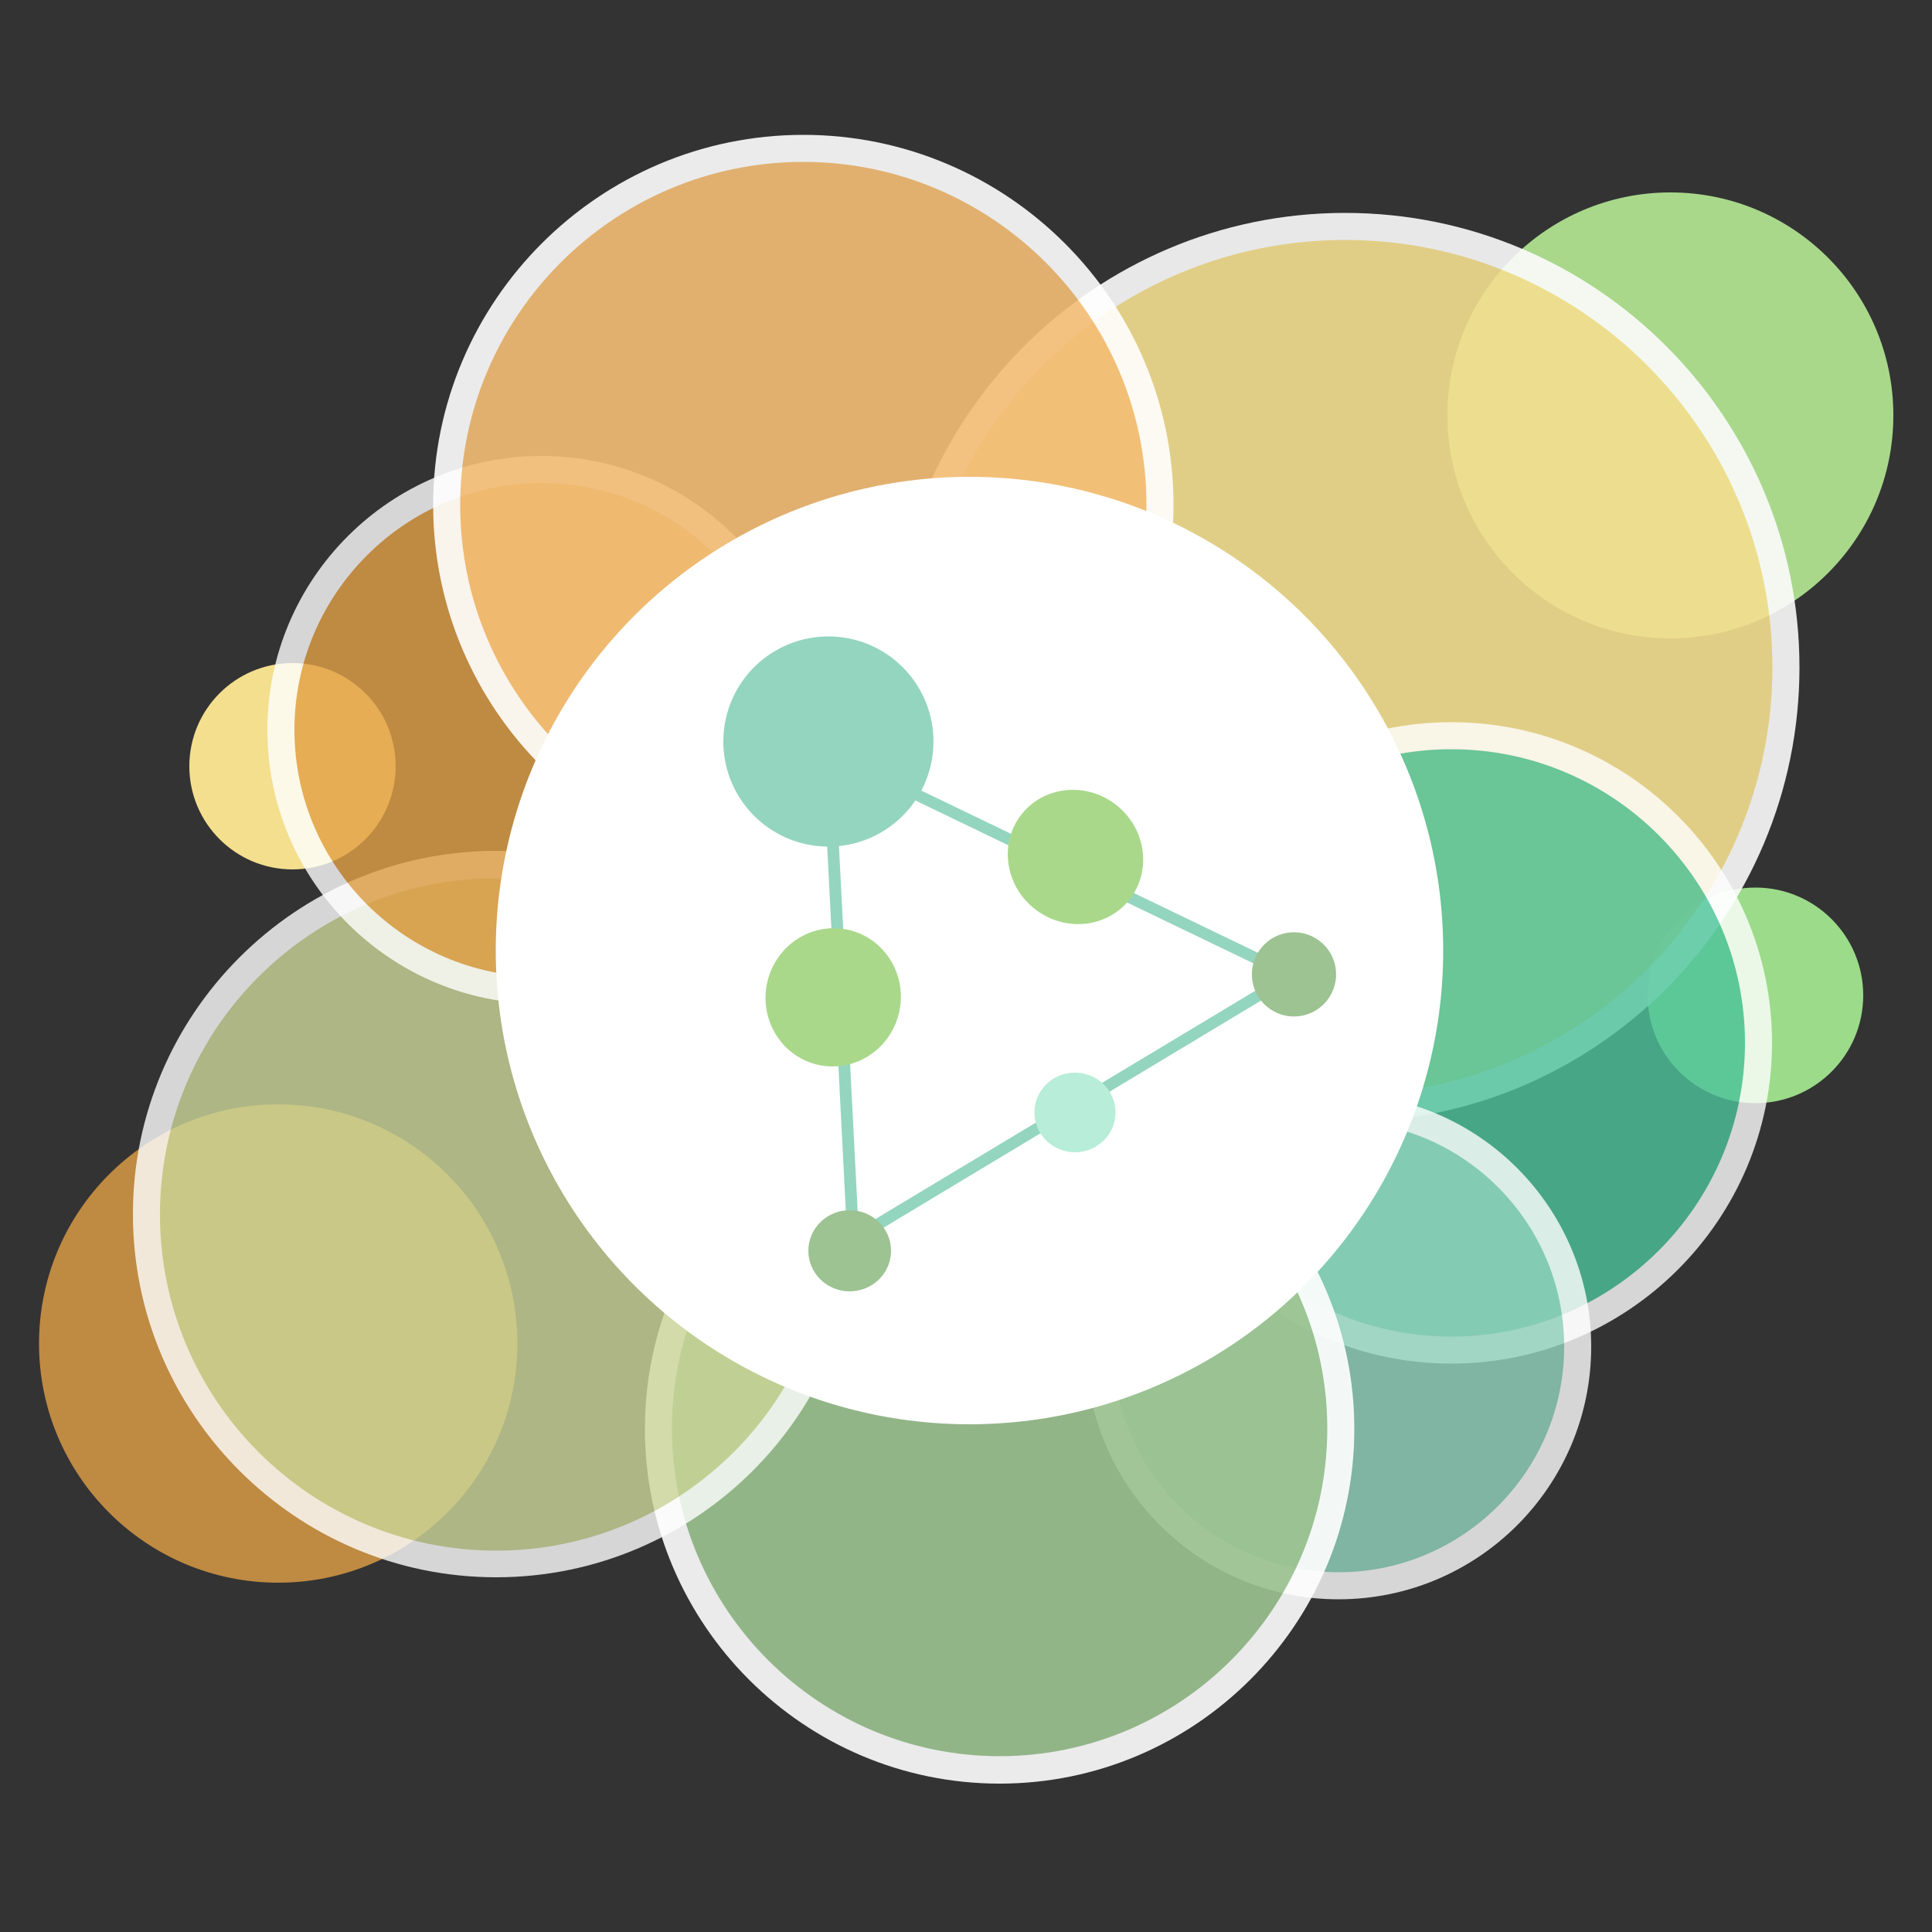 <?xml version="1.0" encoding="utf-8"?>
<!-- Generator: Adobe Illustrator 25.0.0, SVG Export Plug-In . SVG Version: 6.00 Build 0)  -->
<svg version="1.1" xmlns="http://www.w3.org/2000/svg" xmlns:xlink="http://www.w3.org/1999/xlink" x="0px" y="0px"
	 viewBox="0 0 500 500" style="enable-background:new 0 0 500 500;" xml:space="preserve">
<rect x="0" y="0" width="500" height="500" fill="#333333" stroke="none"/>
<style type="text/css">
	.st0{opacity:0.8;fill:#E2A046;}
	.st1{fill:#A9D88B;}
	.st2{fill:#9CDB8A;}
	.st3{fill:#F4DF8F;}
	.st4{opacity:0.9;}
	.st5{fill:#FCFCFC;}
	.st6{opacity:0.8;}
	.st7{fill:#4CC39B;}
	.st8{fill:#FFFFFF;}
	.st9{fill:#94D5BF;}
	.st10{fill:#9CC391;}
	.st11{fill:#CCD798;}
	.st12{fill:#E2A046;}
	.st13{fill:#F4BE75;}
	.st14{fill:#B7EDD9;}
</style>
<g id="Layer_13">
	<circle class="st0" cx="72" cy="347.7" r="61.9"/>
</g>
<g id="Layer_12">
	<circle class="st1" cx="432.3" cy="107.5" r="57.7"/>
</g>
<g id="Layer_11">
	<circle class="st2" cx="454.3" cy="257.6" r="27.9"/>
</g>
<g id="Layer_10">
	<circle class="st3" cx="75.7" cy="198.3" r="26.7"/>
</g>
<g id="Layer_9" class="st4">
	<g>
		<circle class="st3" cx="348.1" cy="172.8" r="114.1"/>
		<path class="st5" d="M348.1,290.4c-64.9,0-117.6-52.8-117.6-117.6S283.2,55.1,348.1,55.1s117.6,52.8,117.6,117.6
			S413,290.4,348.1,290.4z M348.1,62.1c-61,0-110.6,49.6-110.6,110.6s49.6,110.6,110.6,110.6c61,0,110.6-49.6,110.6-110.6
			S409.1,62.1,348.1,62.1z"/>
	</g>
</g>
<g id="Layer_8" class="st6">
	<g>
		<circle class="st7" cx="375.6" cy="269.9" r="79.5"/>
		<path class="st8" d="M375.6,352.9c-45.8,0-83-37.2-83-83s37.2-83,83-83c45.8,0,83,37.2,83,83S421.3,352.9,375.6,352.9z
			 M375.6,193.9c-41.9,0-76,34.1-76,76c0,41.9,34.1,76,76,76s76-34.1,76-76C451.6,228,417.5,193.9,375.6,193.9z"/>
	</g>
</g>
<g id="Layer_7" class="st6">
	<g>
		<circle class="st9" cx="346.4" cy="348.5" r="61.9"/>
		<path class="st8" d="M346.4,413.9c-36.1,0-65.4-29.4-65.4-65.4c0-36.1,29.4-65.4,65.4-65.4c36.1,0,65.4,29.4,65.4,65.4
			C411.8,384.6,382.5,413.9,346.4,413.9z M346.4,290.1c-32.2,0-58.4,26.2-58.4,58.4c0,32.2,26.2,58.4,58.4,58.4
			c32.2,0,58.4-26.2,58.4-58.4C404.8,316.3,378.6,290.1,346.4,290.1z"/>
	</g>
</g>
<g id="Layer_6">
	<g class="st4">
		<circle class="st10" cx="258.7" cy="369.8" r="88.3"/>
		<path class="st8" d="M258.7,461.6c-50.6,0-91.8-41.2-91.8-91.8s41.2-91.8,91.8-91.8s91.8,41.2,91.8,91.8S309.3,461.6,258.7,461.6z
			 M258.7,284.9c-46.8,0-84.8,38.1-84.8,84.8c0,46.8,38.1,84.8,84.8,84.8c46.8,0,84.8-38.1,84.8-84.8
			C343.5,323,305.4,284.9,258.7,284.9z"/>
	</g>
</g>
<g id="Layer_5">
	<g class="st6">
		<circle class="st11" cx="128.4" cy="314.2" r="90.5"/>
		<path class="st8" d="M128.4,408.2c-51.8,0-94-42.2-94-94s42.2-94,94-94c51.8,0,94,42.2,94,94S180.2,408.2,128.4,408.2z
			 M128.4,227.3c-48,0-87,39-87,87c0,48,39,87,87,87c48,0,87-39,87-87C215.4,266.3,176.4,227.3,128.4,227.3z"/>
	</g>
</g>
<g id="Layer_4">
	<g class="st6">
		<circle class="st12" cx="140.1" cy="188.9" r="67.4"/>
		<path class="st8" d="M140.1,259.8c-39.1,0-70.9-31.8-70.9-70.9S101,118,140.1,118c39.1,0,70.9,31.8,70.9,70.9
			S179.2,259.8,140.1,259.8z M140.1,125c-35.2,0-63.9,28.7-63.9,63.9s28.7,63.9,63.9,63.9c35.2,0,63.9-28.7,63.9-63.9
			S175.4,125,140.1,125z"/>
	</g>
</g>
<g id="Layer_3">
	<g class="st4">
		<circle class="st13" cx="207.9" cy="130.7" r="92.3"/>
		<path class="st8" d="M207.9,226.5c-52.8,0-95.8-43-95.8-95.8s43-95.8,95.8-95.8c52.8,0,95.8,43,95.8,95.8S260.7,226.5,207.9,226.5
			z M207.9,41.9c-49,0-88.8,39.8-88.8,88.8s39.8,88.8,88.8,88.8s88.8-39.8,88.8-88.8S256.8,41.9,207.9,41.9z"/>
	</g>
</g>
<g id="Layer_2">
	<circle class="st8" cx="250.9" cy="246" r="122.6"/>
</g>
<g id="Layer_14">
	<g>
		<polygon class="st8" points="334.4,252.5 220.8,320.7 214.4,194.7 		"/>
		<path class="st9" d="M219.4,323.3l-6.7-131.1l124.7,60.1L219.4,323.3z M216,197.1l6.2,121l109-65.5L216,197.1z"/>
	</g>
</g>
<g id="Layer_15">
	
		<ellipse transform="matrix(7.400439e-02 -0.997 0.997 7.400439e-02 7.295 391.464)" class="st9" cx="214.4" cy="191.8" rx="27.2" ry="27.2"/>
	<ellipse transform="matrix(0.189 -0.982 0.982 0.189 -78.573 421.044)" class="st1" cx="215.6" cy="258.1" rx="17.9" ry="17.5"/>
	
		<ellipse transform="matrix(0.629 -0.777 0.777 0.629 -69.178 298.665)" class="st1" cx="278.5" cy="221.8" rx="17.1" ry="17.8"/>
	<ellipse class="st10" cx="219.9" cy="323.7" rx="10.7" ry="10.5"/>
	<ellipse class="st14" cx="278.2" cy="287.9" rx="10.5" ry="10.3"/>
	
		<ellipse transform="matrix(0.597 -0.802 0.802 0.597 -67.297 370.333)" class="st10" cx="335" cy="252.1" rx="10.9" ry="10.9"/>
</g>
</svg>
